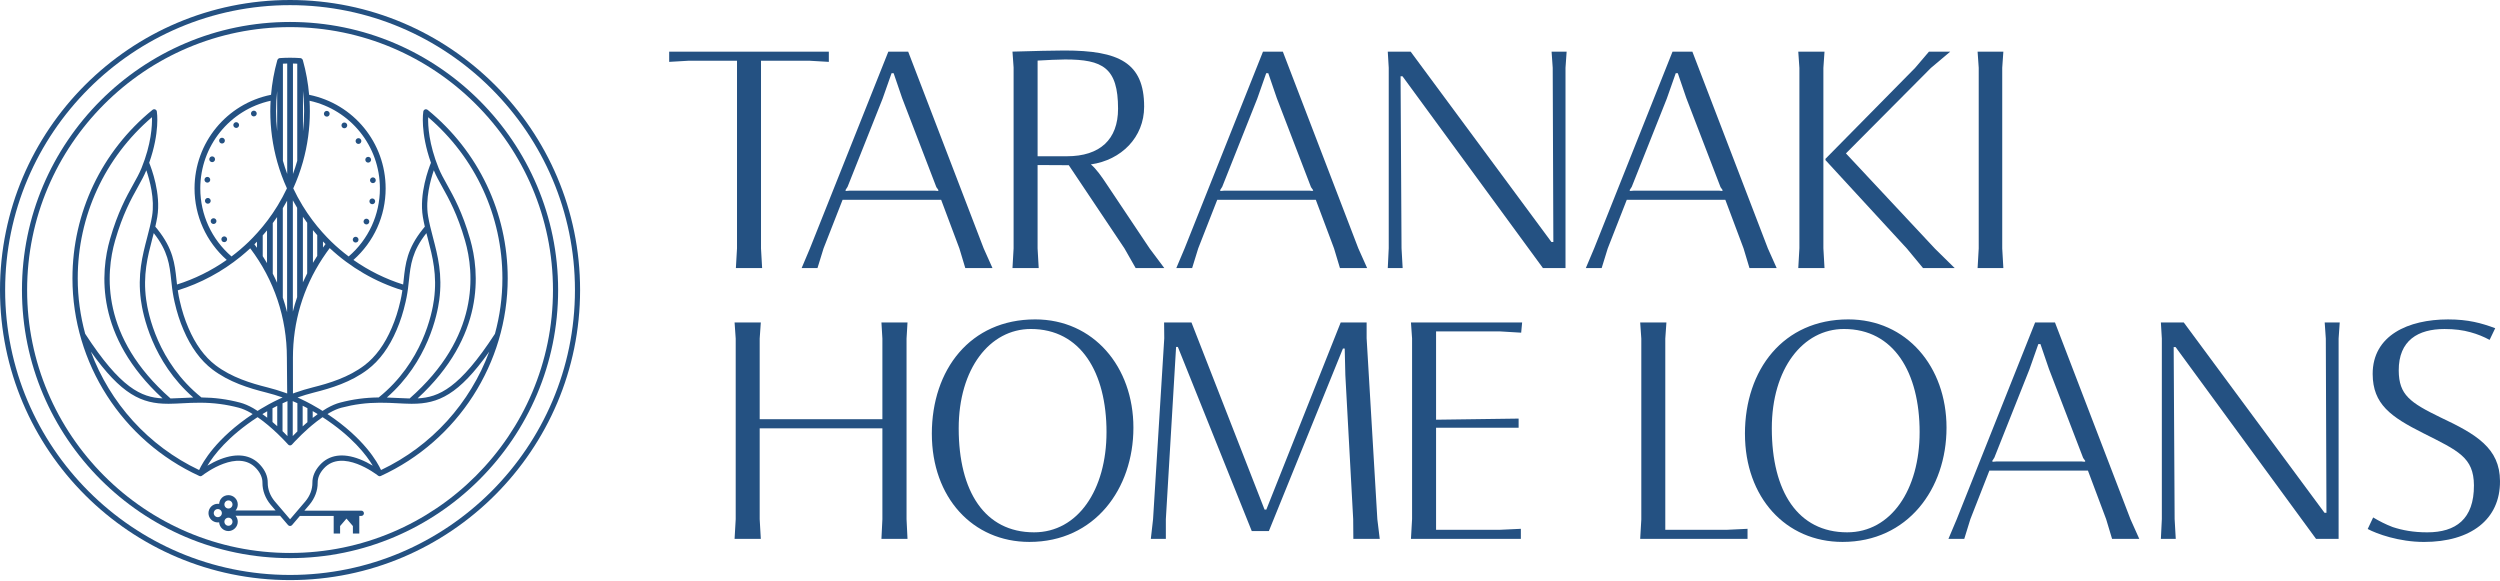 <svg width="594" height="138" viewBox="0 0 594 138" fill="none" xmlns="http://www.w3.org/2000/svg">
<path d="M68.915 5.218C33.793 5.218 5.218 33.793 5.218 68.915C5.218 104.037 33.793 132.612 68.915 132.612C104.037 132.612 132.612 104.037 132.612 68.915C132.612 33.793 104.037 5.218 68.915 5.218ZM68.915 131.386C34.468 131.386 6.444 103.362 6.444 68.915C6.444 34.468 34.468 6.442 68.915 6.442C103.362 6.442 131.386 34.466 131.386 68.913C131.386 103.359 103.362 131.383 68.915 131.383V131.386Z" fill="#245182"/>
<path d="M68.915 0C30.916 0 1.90735e-06 30.916 1.90735e-06 68.915C1.90735e-06 106.914 30.916 137.83 68.915 137.83C106.914 137.83 137.83 106.914 137.83 68.915C137.83 30.916 106.914 0 68.915 0ZM68.915 136.607C31.591 136.607 1.223 106.241 1.223 68.915C1.223 31.589 31.591 1.223 68.915 1.223C106.239 1.223 136.607 31.589 136.607 68.915C136.607 106.241 106.241 136.607 68.915 136.607Z" fill="#245182"/>
<path d="M86.793 53.272C86.882 53.31 86.974 53.327 87.065 53.327C87.329 53.327 87.577 53.173 87.69 52.916C87.841 52.568 87.683 52.169 87.334 52.017C86.99 51.866 86.587 52.025 86.438 52.373C86.286 52.717 86.445 53.121 86.793 53.272Z" fill="#245182"/>
<path d="M87.486 38.634C87.562 38.634 87.639 38.619 87.721 38.591C88.072 38.461 88.255 38.067 88.125 37.713C87.995 37.362 87.601 37.18 87.245 37.309C86.889 37.439 86.712 37.833 86.841 38.189C86.942 38.463 87.202 38.636 87.486 38.636V38.634Z" fill="#245182"/>
<path d="M88.56 47.16C88.188 47.099 87.839 47.357 87.779 47.729C87.724 48.102 87.976 48.453 88.351 48.51C88.387 48.518 88.421 48.518 88.457 48.518C88.786 48.518 89.079 48.28 89.132 47.941C89.187 47.568 88.935 47.217 88.56 47.16Z" fill="#245182"/>
<path d="M87.918 42.895C87.954 43.246 88.252 43.511 88.601 43.511C88.623 43.511 88.644 43.511 88.668 43.508C89.043 43.472 89.32 43.141 89.279 42.763C89.243 42.388 88.909 42.114 88.534 42.148C88.159 42.184 87.88 42.52 87.918 42.895Z" fill="#245182"/>
<path d="M81.82 30.476C82.013 30.476 82.202 30.394 82.339 30.238C82.585 29.951 82.553 29.521 82.265 29.274C81.981 29.029 81.549 29.06 81.301 29.343C81.056 29.627 81.087 30.06 81.371 30.31C81.501 30.418 81.659 30.476 81.818 30.476H81.82Z" fill="#245182"/>
<path d="M77.345 27.644C77.441 27.69 77.544 27.714 77.643 27.714C77.895 27.714 78.138 27.574 78.258 27.331C78.424 26.995 78.287 26.584 77.945 26.418C77.609 26.25 77.198 26.389 77.032 26.728C76.866 27.065 77.003 27.476 77.345 27.646V27.644Z" fill="#245182"/>
<path d="M84.08 57.481C84.207 57.58 84.354 57.625 84.5 57.625C84.705 57.625 84.904 57.536 85.039 57.366C85.269 57.068 85.221 56.637 84.923 56.407C84.628 56.173 84.195 56.224 83.964 56.522C83.731 56.82 83.782 57.25 84.08 57.481Z" fill="#245182"/>
<path d="M85.173 34.195C85.308 34.195 85.442 34.156 85.563 34.072C85.873 33.858 85.95 33.428 85.736 33.12C85.517 32.81 85.092 32.733 84.784 32.947C84.474 33.166 84.397 33.591 84.611 33.899C84.746 34.091 84.959 34.195 85.173 34.195Z" fill="#245182"/>
<path d="M53.306 33.807C53.525 33.497 53.45 33.069 53.14 32.855C52.83 32.637 52.404 32.711 52.188 33.021C51.969 33.331 52.049 33.757 52.356 33.973C52.477 34.057 52.614 34.096 52.746 34.096C52.96 34.096 53.173 33.997 53.306 33.807Z" fill="#245182"/>
<path d="M50.171 38.478C50.248 38.509 50.332 38.523 50.409 38.523C50.688 38.523 50.948 38.355 51.049 38.076C51.183 37.725 51.003 37.331 50.652 37.199C50.296 37.064 49.905 37.245 49.77 37.6C49.635 37.956 49.82 38.35 50.171 38.478Z" fill="#245182"/>
<path d="M56.123 30.399C56.282 30.399 56.44 30.346 56.565 30.233C56.853 29.991 56.887 29.558 56.642 29.27C56.399 28.981 55.967 28.945 55.678 29.193C55.39 29.438 55.358 29.87 55.601 30.157C55.736 30.315 55.928 30.399 56.12 30.399H56.123Z" fill="#245182"/>
<path d="M60.315 27.661C60.413 27.661 60.514 27.639 60.61 27.594H60.615C60.952 27.425 61.096 27.017 60.93 26.675C60.764 26.339 60.353 26.197 60.017 26.363C59.675 26.524 59.536 26.935 59.699 27.274C59.815 27.519 60.058 27.661 60.315 27.661Z" fill="#245182"/>
<path d="M49.198 43.391C49.222 43.393 49.244 43.393 49.268 43.393C49.616 43.393 49.912 43.134 49.95 42.783H49.948C49.986 42.408 49.715 42.069 49.34 42.031C48.965 41.992 48.626 42.266 48.587 42.641C48.549 43.016 48.823 43.35 49.198 43.389V43.391Z" fill="#245182"/>
<path d="M52.861 56.308C52.563 56.541 52.51 56.969 52.739 57.267C52.873 57.442 53.075 57.533 53.279 57.533C53.426 57.533 53.575 57.483 53.697 57.389C53.996 57.161 54.053 56.728 53.82 56.43C53.587 56.132 53.159 56.075 52.861 56.308Z" fill="#245182"/>
<path d="M50.474 51.905C50.13 52.051 49.969 52.458 50.116 52.801C50.224 53.061 50.477 53.219 50.746 53.219C50.835 53.219 50.926 53.203 51.013 53.164C51.361 53.018 51.522 52.616 51.376 52.268C51.224 51.919 50.823 51.758 50.477 51.905H50.474Z" fill="#245182"/>
<path d="M50.056 47.617C50.001 47.244 49.652 46.984 49.28 47.04C48.907 47.095 48.65 47.444 48.703 47.816C48.756 48.157 49.047 48.4 49.378 48.4C49.414 48.4 49.446 48.398 49.479 48.393C49.854 48.338 50.111 47.989 50.056 47.617Z" fill="#245182"/>
<path d="M101.595 26.097C101.458 25.986 101.283 25.938 101.105 25.964C100.929 25.991 100.773 26.092 100.674 26.238C100.624 26.313 100.59 26.397 100.578 26.486C100.545 26.698 99.824 31.418 102.395 38.68C101.876 39.944 99.552 46.037 100.473 51.554C100.602 52.332 100.763 53.094 100.939 53.856C100.773 54.051 100.614 54.248 100.444 54.457H100.446C100.446 54.457 100.446 54.462 100.444 54.462C96.701 59.127 96.319 62.687 95.915 66.456C95.874 66.834 95.834 67.216 95.788 67.6C91.591 66.281 87.594 64.3 83.976 61.762C88.846 57.447 91.629 51.308 91.629 44.773C91.629 33.928 84.012 24.657 73.448 22.525C73.208 19.753 72.718 17.013 71.968 14.338C71.968 14.338 71.968 14.338 71.968 14.335C71.968 14.331 71.96 14.307 71.958 14.302C71.951 14.28 71.939 14.263 71.932 14.242C71.927 14.23 71.922 14.22 71.917 14.208C71.816 13.98 71.602 13.819 71.347 13.802C70.554 13.747 69.742 13.718 68.929 13.718C68.927 13.718 68.922 13.718 68.92 13.718C68.103 13.718 67.312 13.744 66.499 13.802C66.245 13.819 66.033 13.98 65.93 14.208C65.925 14.218 65.92 14.227 65.915 14.239C65.908 14.259 65.894 14.275 65.889 14.297L65.879 14.333C65.129 17.008 64.639 19.751 64.399 22.522C53.837 24.657 46.222 33.928 46.222 44.768C46.222 51.301 49.003 57.438 53.871 61.752C50.253 64.291 46.256 66.274 42.057 67.598C42.011 67.211 41.97 66.829 41.929 66.451C41.525 62.682 41.141 59.123 37.401 54.457C37.245 54.263 37.074 54.058 36.901 53.856C37.076 53.094 37.24 52.33 37.37 51.549C38.29 46.032 35.966 39.942 35.447 38.675C38.019 31.416 37.297 26.693 37.264 26.481C37.245 26.371 37.197 26.265 37.124 26.178C36.903 25.914 36.511 25.875 36.245 26.094C24.149 35.952 17.215 50.547 17.215 66.132C17.215 86.269 29.05 104.703 47.366 113.092C47.386 113.101 47.405 113.101 47.424 113.109C47.453 113.118 47.482 113.128 47.511 113.135C47.539 113.14 47.566 113.142 47.595 113.145C47.607 113.145 47.619 113.147 47.631 113.147C47.643 113.147 47.657 113.145 47.669 113.145C47.691 113.145 47.712 113.145 47.734 113.138C47.782 113.13 47.83 113.116 47.873 113.097C47.878 113.097 47.883 113.092 47.888 113.089C47.95 113.061 48.011 113.025 48.063 112.974C48.72 112.469 56.592 106.58 60.889 111.304C61.875 112.388 62.37 113.527 62.358 114.695C62.339 116.536 63.033 118.392 64.314 119.925L65.478 121.288H55.971C56.296 120.904 56.493 120.406 56.493 119.863C56.493 118.642 55.498 117.647 54.277 117.647C53.056 117.647 52.14 118.567 52.068 119.724C51.965 119.709 51.859 119.697 51.751 119.697C50.529 119.697 49.534 120.692 49.534 121.913C49.534 123.134 50.529 124.129 51.751 124.129C51.859 124.129 51.965 124.12 52.068 124.103C52.14 125.259 53.101 126.18 54.277 126.18C55.452 126.18 56.493 125.185 56.493 123.964C56.493 123.42 56.296 122.925 55.971 122.538H66.432C66.468 122.538 66.504 122.533 66.54 122.529L68.442 124.757C68.562 124.896 68.735 124.978 68.92 124.978C69.105 124.978 69.278 124.899 69.398 124.757L71.251 122.584H79.284V126.761H80.806V124.987L82.327 123.214L83.849 124.987V126.761H85.37V122.584H85.841C86.188 122.584 86.469 122.303 86.469 121.956C86.469 121.61 86.188 121.329 85.841 121.329H72.323L73.528 119.918C74.806 118.389 75.501 116.534 75.482 114.693C75.47 113.527 75.963 112.385 76.95 111.301C81.308 106.513 89.346 112.638 89.805 112.993C89.812 113 89.822 113.003 89.829 113.008C89.865 113.037 89.901 113.061 89.94 113.08C89.947 113.085 89.954 113.087 89.961 113.092C90.012 113.116 90.065 113.13 90.118 113.14C90.122 113.14 90.127 113.14 90.132 113.14C90.161 113.145 90.187 113.147 90.216 113.147C90.24 113.147 90.262 113.142 90.286 113.14C90.293 113.14 90.303 113.14 90.31 113.138C90.365 113.13 90.418 113.113 90.471 113.092C90.473 113.092 90.476 113.092 90.481 113.089C108.796 104.701 120.632 86.267 120.632 66.129C120.632 50.544 113.695 35.952 101.6 26.092L101.595 26.097ZM51.753 122.875C51.222 122.875 50.791 122.444 50.791 121.913C50.791 121.382 51.222 120.952 51.753 120.952C52.284 120.952 52.714 121.382 52.714 121.913C52.714 122.444 52.284 122.875 51.753 122.875ZM54.279 124.925C53.75 124.925 53.318 124.495 53.318 123.964C53.318 123.432 53.748 123.002 54.279 123.002C54.81 123.002 55.241 123.432 55.241 123.964C55.241 124.495 54.81 124.925 54.279 124.925ZM54.279 120.822C53.75 120.822 53.318 120.392 53.318 119.861C53.318 119.329 53.748 118.899 54.279 118.899C54.81 118.899 55.241 119.329 55.241 119.861C55.241 120.392 54.81 120.822 54.279 120.822ZM103.073 40.458C103.612 41.773 104.294 43.004 105.088 44.427C106.688 47.304 108.683 50.885 110.491 57.152C112.726 64.903 113.974 80.063 97.324 94.675C96.442 94.661 95.531 94.615 94.572 94.564C93.713 94.519 92.834 94.476 91.915 94.451C101.694 85.904 103.907 74.686 104.359 71.341C105.181 65.25 104.011 60.767 102.879 56.433C102.424 54.69 101.994 53.044 101.71 51.342C101.035 47.289 102.287 42.756 103.073 40.458ZM96.36 71.78C96.442 71.393 96.523 71.011 96.608 70.624C96.886 69.194 97.028 67.87 97.165 66.591C97.562 62.896 97.91 59.697 101.314 55.392C101.429 55.842 101.545 56.294 101.665 56.75C102.766 60.966 103.903 65.326 103.114 71.172C102.662 74.528 100.376 86.08 89.985 94.432C86.786 94.464 83.856 94.853 80.789 95.661C79.835 95.911 78.799 96.353 77.715 96.966C77.693 96.975 77.674 96.987 77.652 97.002C77.321 97.216 76.984 97.425 76.64 97.634C76.631 97.629 76.621 97.622 76.612 97.617L76.388 97.478L76.244 97.386C76.119 97.307 75.996 97.228 75.869 97.151C75.282 96.795 74.662 96.437 73.97 96.06C73.198 95.636 72.407 95.235 71.552 94.834C71.249 94.692 70.968 94.562 70.694 94.439C71.98 93.99 73.268 93.601 74.626 93.257C78.715 92.233 83.426 90.784 87.365 87.796C90.185 85.659 92.5 82.491 94.245 78.383C95.115 76.367 95.826 74.148 96.36 71.78ZM75.429 98.35V98.446C75.052 98.718 74.674 98.999 74.299 99.293V97.677C74.621 97.862 74.927 98.043 75.225 98.223C75.294 98.264 75.362 98.307 75.429 98.35ZM73.042 96.98V100.319C72.855 100.48 72.669 100.639 72.489 100.797C72.297 100.965 72.105 101.138 71.912 101.314V96.398C72.299 96.591 72.674 96.783 73.042 96.98ZM95.608 68.978C95.54 69.434 95.468 69.898 95.374 70.369C95.293 70.747 95.211 71.131 95.132 71.513C94.617 73.797 93.932 75.939 93.088 77.888C91.428 81.794 89.248 84.791 86.603 86.793C82.844 89.644 78.284 91.046 74.316 92.038C72.888 92.401 71.535 92.807 70.184 93.283C69.997 93.348 69.804 93.42 69.607 93.493C69.607 91.565 69.6 87.046 69.6 84.991C69.6 76.484 72.02 68.401 76.624 61.392C76.922 60.935 77.229 60.49 77.537 60.05C77.782 59.707 78.027 59.363 78.282 59.024C78.301 58.998 78.32 58.974 78.34 58.95C83.255 63.545 89.207 67.002 95.603 68.975L95.608 68.978ZM71.968 67.091V51.501C72.297 51.986 72.638 52.462 72.987 52.931V64.952C72.629 65.656 72.287 66.367 71.968 67.088V67.091ZM74.355 62.454V54.681C74.689 55.087 75.028 55.486 75.374 55.875V60.808C75.02 61.349 74.681 61.899 74.355 62.452V62.454ZM76.739 58.822V57.366C76.948 57.582 77.152 57.791 77.354 57.993C77.147 58.265 76.943 58.541 76.739 58.82V58.822ZM71.992 21.628C72.126 22.842 72.208 24.063 72.239 25.289C72.222 25.38 72.225 25.469 72.242 25.553C72.246 25.842 72.254 26.133 72.254 26.421C72.254 28.027 72.165 29.625 71.989 31.212V21.628H71.992ZM71.968 38.487C73.066 34.577 73.624 30.517 73.624 26.421C73.624 25.592 73.595 24.765 73.549 23.938C83.284 26.082 90.264 34.706 90.264 44.77C90.264 51.013 87.562 56.87 82.842 60.935C81.407 59.856 80.034 58.693 78.741 57.44C78.054 56.774 77.342 56.029 76.566 55.161C75.746 54.246 74.958 53.279 74.218 52.294C73.381 51.181 72.593 50.013 71.869 48.823C71.04 47.458 70.307 46.09 69.677 44.754C70.59 42.737 71.364 40.631 71.968 38.485V38.487ZM69.607 15.093C69.949 15.1 70.287 15.112 70.626 15.129V38.209C70.328 39.264 69.987 40.309 69.607 41.338V15.093ZM69.583 47.595C69.905 48.184 70.244 48.777 70.6 49.369V70.6C70.215 71.73 69.874 72.876 69.583 74.035V47.592V47.595ZM69.554 95.307C69.9 95.454 70.263 95.617 70.658 95.8V102.499C70.239 102.905 69.867 103.283 69.554 103.607V95.31V95.307ZM67.221 15.129C67.559 15.112 67.898 15.1 68.24 15.093V41.326C67.86 40.3 67.521 39.254 67.221 38.201V15.129ZM68.3 95.305V103.619C67.97 103.28 67.576 102.881 67.129 102.446V95.829C67.547 95.634 67.932 95.463 68.3 95.305ZM65.855 21.628V31.212C65.68 29.625 65.591 28.027 65.591 26.421C65.591 24.815 65.68 23.217 65.855 21.628ZM47.59 44.773C47.59 34.711 54.565 26.087 64.298 23.941C64.252 24.765 64.223 25.592 64.223 26.421C64.223 30.517 64.781 34.574 65.879 38.483C66.483 40.629 67.259 42.735 68.175 44.754C67.528 46.126 66.776 47.523 65.93 48.907C65.204 50.095 64.413 51.256 63.581 52.359C62.843 53.34 62.053 54.299 61.233 55.214C60.454 56.082 59.743 56.827 59.058 57.488C57.779 58.719 56.426 59.868 55.008 60.933C50.289 56.868 47.59 51.013 47.59 44.773ZM68.216 47.684V74.189C67.925 73.016 67.583 71.855 67.196 70.713V49.458C67.555 48.869 67.891 48.277 68.216 47.686V47.684ZM65.831 51.575V67.175C65.514 66.449 65.17 65.733 64.812 65.024V53.001C65.16 52.534 65.499 52.058 65.831 51.578V51.575ZM63.444 54.741V62.517C63.117 61.961 62.779 61.411 62.425 60.868V55.931C62.771 55.541 63.11 55.145 63.444 54.741ZM61.06 57.416V58.875C60.858 58.596 60.649 58.322 60.44 58.048C60.644 57.844 60.851 57.635 61.06 57.416ZM57.2 60.954C57.228 60.935 57.255 60.913 57.281 60.889C58.024 60.281 58.75 59.654 59.454 59C65.153 66.536 68.163 75.506 68.163 84.996C68.163 87.036 68.211 91.555 68.235 93.495C68.04 93.423 67.85 93.353 67.663 93.288C66.309 92.812 64.959 92.404 63.528 92.041C59.562 91.048 55.003 89.649 51.243 86.796C48.602 84.794 46.419 81.796 44.758 77.886C43.917 75.939 43.232 73.797 42.72 71.523C42.638 71.131 42.557 70.749 42.477 70.384C42.383 69.906 42.311 69.442 42.244 68.983C47.669 67.305 52.777 64.555 57.204 60.954H57.2ZM40.682 66.588C40.819 67.867 40.961 69.192 41.242 70.636C41.324 71.011 41.405 71.393 41.487 71.79C42.018 74.148 42.73 76.364 43.6 78.378C45.347 82.489 47.662 85.657 50.481 87.793C54.421 90.781 59.132 92.231 63.218 93.254C64.579 93.598 65.865 93.988 67.151 94.437C66.858 94.569 66.557 94.706 66.23 94.86C65.365 95.269 64.574 95.67 63.812 96.088C63.146 96.454 62.545 96.802 61.976 97.148C61.831 97.235 61.694 97.322 61.557 97.408L61.396 97.511L61.202 97.634C60.856 97.422 60.514 97.211 60.173 96.992C60.161 96.985 60.151 96.978 60.139 96.971C59.053 96.355 58.014 95.913 57.053 95.661C53.986 94.855 51.056 94.466 47.857 94.432C37.466 86.08 35.18 74.528 34.728 71.172C33.94 65.324 35.077 60.966 36.177 56.75C36.297 56.289 36.415 55.837 36.531 55.385C39.937 59.692 40.285 62.892 40.682 66.588ZM65.872 96.427V101.263C65.492 100.92 65.115 100.588 64.742 100.268V97.009C65.11 96.812 65.485 96.62 65.872 96.425V96.427ZM63.488 97.711V99.247C63.108 98.951 62.73 98.67 62.358 98.401V98.384C62.444 98.329 62.533 98.273 62.622 98.221H62.625C62.904 98.052 63.19 97.882 63.488 97.711ZM36.132 51.342C35.848 53.044 35.418 54.688 34.964 56.433C33.831 60.767 32.663 65.247 33.483 71.341C33.935 74.686 36.146 85.904 45.924 94.449C45.006 94.476 44.126 94.519 43.27 94.564C42.311 94.615 41.403 94.661 40.518 94.675C23.871 80.066 25.116 64.906 27.351 57.152C29.159 50.885 31.151 47.304 32.755 44.427C33.545 43.004 34.23 41.773 34.769 40.461C35.557 42.759 36.809 47.292 36.132 51.344V51.342ZM18.47 66.132C18.47 51.328 24.883 37.442 36.11 27.842C36.17 29.825 35.956 34.209 33.617 39.956C33.108 41.211 32.435 42.417 31.656 43.816C30.024 46.749 27.991 50.4 26.145 56.803C23.875 64.673 22.578 79.885 38.622 94.656C33.593 94.415 28.649 92.252 20.241 79.306C19.087 75.069 18.47 70.646 18.47 66.132ZM47.311 111.678C35.223 105.953 26.099 95.718 21.594 83.544C28.861 93.803 33.694 95.937 39.898 95.937C40.028 95.937 40.163 95.937 40.292 95.935C41.276 95.927 42.278 95.874 43.335 95.819C44.691 95.747 46.097 95.675 47.626 95.685C50.803 95.699 53.697 96.079 56.731 96.874C57.587 97.1 58.524 97.499 59.507 98.057C59.678 98.168 59.861 98.276 60.033 98.384C51.33 104.174 48.164 109.835 47.311 111.681V111.678ZM85.418 109.09C81.469 107.568 78.22 108.042 76.02 110.46C74.814 111.784 74.21 113.214 74.225 114.707C74.242 116.25 73.65 117.815 72.569 119.108L68.922 123.382L65.276 119.111C64.189 117.81 63.598 116.245 63.615 114.705C63.632 113.212 63.026 111.782 61.819 110.457C59.62 108.039 56.368 107.568 52.421 109.087C51.224 109.549 50.145 110.121 49.282 110.64C50.784 108.131 54.185 103.682 61.197 99.119C61.223 99.139 61.252 99.158 61.279 99.175L61.37 99.237C62.139 99.773 62.928 100.379 63.711 101.038C64.483 101.684 65.273 102.398 66.064 103.158C67.497 104.535 68.439 105.6 68.449 105.612C68.569 105.746 68.728 105.835 68.908 105.835C69.088 105.835 69.249 105.768 69.367 105.633C69.372 105.629 69.376 105.621 69.381 105.616C69.386 105.612 69.391 105.609 69.396 105.604C69.434 105.561 70.336 104.542 71.72 103.208C72.254 102.694 72.792 102.196 73.319 101.732C73.561 101.518 73.816 101.302 74.073 101.086C74.845 100.437 75.631 99.829 76.414 99.281L76.559 99.18C76.588 99.158 76.616 99.139 76.648 99.119C83.671 103.689 87.07 108.14 88.57 110.647C87.704 110.128 86.62 109.551 85.418 109.087V109.09ZM90.533 111.676C89.68 109.83 86.519 104.177 77.813 98.384C77.977 98.281 78.143 98.177 78.304 98.074C78.311 98.069 78.32 98.064 78.328 98.062C79.325 97.497 80.26 97.098 81.109 96.874C84.142 96.076 87.036 95.699 90.216 95.685C91.747 95.675 93.149 95.747 94.504 95.819C95.564 95.874 96.564 95.927 97.545 95.935C97.677 95.935 97.809 95.937 97.939 95.937C104.143 95.937 108.974 93.805 116.243 83.553C111.738 95.721 102.617 105.953 90.533 111.676ZM99.22 94.656C115.262 79.888 113.964 64.673 111.695 56.806C109.849 50.4 107.816 46.751 106.184 43.816C105.405 42.42 104.734 41.213 104.222 39.958C101.883 34.214 101.67 29.827 101.732 27.844C112.957 37.444 119.372 51.33 119.372 66.132C119.372 70.648 118.755 75.073 117.599 79.316C109.193 92.25 104.256 94.408 99.223 94.653L99.22 94.656Z" fill="#245182"/>
<path d="M174.846 63.697L175.113 59.022V14.434H163.559L158.997 14.701V12.269H196.931V14.701L192.369 14.434H180.815V59.02L181.081 63.695H174.849L174.846 63.697Z" fill="#245182"/>
<path d="M190.468 63.697L192.443 59.022L211.069 12.269H215.783L233.724 59.022L235.815 63.697H229.354L227.948 59.022L223.614 47.468H200.2L195.676 59.022L194.232 63.697H190.468ZM201.036 45.374L201.911 45.297H222.095L222.818 45.374L223.008 45.223L222.477 44.463L214.343 23.292L212.329 17.4H211.834L209.706 23.443L201.383 44.386L200.849 45.223L201.039 45.374H201.036Z" fill="#245182"/>
<path d="M240.564 63.697L240.831 59.022V16.03L240.564 12.266C245.696 12.114 250.41 11.999 252.919 11.999C265.805 11.999 271.848 14.85 271.848 25.339C271.848 32.637 266.411 38.035 259.19 39.062C260.445 40.088 261.774 41.989 262.952 43.775L273.139 59.017L276.636 63.692H269.831L267.17 59.017L253.943 39.252L246.53 39.213V59.017L246.797 63.692H240.564V63.697ZM246.533 37.127H253.489C261.356 37.127 265.651 33.137 265.651 25.837C265.651 16.068 262.003 14.129 253.071 14.129C251.436 14.129 248.662 14.28 246.533 14.396V37.124V37.127Z" fill="#245182"/>
<path d="M279.487 63.697L281.463 59.022L300.088 12.269H304.802L322.743 59.022L324.834 63.697H318.373L316.967 59.022L312.633 47.468H289.219L284.695 59.022L283.251 63.697H279.487ZM290.053 45.374L290.928 45.297H311.112L311.835 45.374L312.025 45.223L311.494 44.463L303.36 23.292L301.345 17.4H300.85L298.723 23.443L290.399 44.386L289.866 45.223L290.056 45.374H290.053Z" fill="#245182"/>
<path d="M329.735 63.697L329.963 58.983V16.107L329.735 12.269H335.17L368.619 57.5H369.076L368.924 16.107L368.657 12.269H372.232L371.965 16.107V63.697H366.605L333.232 18.121H332.776L333.004 58.983L333.271 63.697H329.735Z" fill="#245182"/>
<path d="M376.791 63.697L378.767 59.022L397.393 12.269H402.106L420.047 59.022L422.138 63.697H415.677L414.271 59.022L409.938 47.468H386.524L382 59.022L380.555 63.697H376.791ZM387.358 45.374L388.233 45.297H408.416L409.14 45.374L409.329 45.223L408.798 44.463L400.664 23.292L398.65 17.4H398.155L396.028 23.443L387.704 44.386L387.17 45.223L387.36 45.374H387.358Z" fill="#245182"/>
<path d="M427.27 63.697L427.537 58.983V16.146L427.27 12.269H433.503L433.236 16.146V58.983L433.503 63.697H427.27ZM456.917 63.697L453.078 59.06L433.731 38.041V37.738L455.016 16.148L458.323 12.271H463.378L458.777 16.148L438.594 36.447L459.765 59.101L464.44 63.699H456.914L456.917 63.697Z" fill="#245182"/>
<path d="M469.877 63.697L470.144 59.022V16.107L469.877 12.269H475.997L475.73 16.107V59.022L475.997 63.697H469.877Z" fill="#245182"/>
<path d="M174.536 128.04L174.803 123.365V80.45L174.536 76.611H180.769L180.502 80.45V99.607H209.656V80.45L209.428 76.611H215.624L215.396 80.45V123.365L215.624 128.04H209.428L209.656 123.365V101.775H180.502V123.365L180.769 128.04H174.536Z" fill="#245182"/>
<path d="M221.403 103.066C221.403 87.825 230.524 75.888 245.958 75.888C259.794 75.888 269.298 87.101 269.298 101.622C269.298 116.142 260.099 128.761 244.591 128.761C231.096 128.761 221.405 118.195 221.405 103.066H221.403ZM262.909 102.686C262.909 88.51 256.789 78.169 244.929 78.169C235.199 78.169 227.787 87.558 227.787 101.773C227.787 116.786 233.983 126.48 245.689 126.48C256.142 126.48 262.906 116.332 262.906 102.686H262.909Z" fill="#245182"/>
<path d="M273.437 128.04L273.968 123.365L276.629 80.375L276.59 76.611H283.09L300.461 121.084H300.879L318.553 76.611H324.711V80.375L327.257 123.365L327.827 128.04H321.555L321.517 123.365L319.654 89.118L319.503 82.808H319.084L301.485 126.177H297.418L279.857 82.426H279.439L277.006 123.362V128.037H273.432L273.437 128.04Z" fill="#245182"/>
<path d="M335.242 128.04L335.509 123.326V80.412L335.242 76.611H361.66L361.432 79.044L356.377 78.741H341.21V99.722L360.824 99.456V101.624H341.21V125.874H356.452L361.355 125.646V128.04H335.242Z" fill="#245182"/>
<path d="M389.708 128.04L389.975 123.442V80.452L389.708 76.614H395.941L395.674 80.452V125.874H410.423L415.214 125.646V128.04H389.708Z" fill="#245182"/>
<path d="M414.598 103.066C414.598 87.825 423.72 75.888 439.154 75.888C452.989 75.888 462.493 87.101 462.493 101.622C462.493 116.142 453.295 128.761 437.786 128.761C424.292 128.761 414.601 118.195 414.601 103.066H414.598ZM456.104 102.686C456.104 88.51 449.985 78.169 438.125 78.169C428.395 78.169 420.982 87.558 420.982 101.773C420.982 116.786 427.179 126.48 438.885 126.48C449.338 126.48 456.102 116.332 456.102 102.686H456.104Z" fill="#245182"/>
<path d="M462.945 128.04L464.921 123.365L483.547 76.611H488.26L506.201 123.365L508.292 128.04H501.831L500.425 123.365L496.092 111.81H472.678L468.154 123.365L466.709 128.04H462.945ZM473.514 109.717L474.389 109.64H494.572L495.296 109.717L495.486 109.565L494.955 108.806L486.821 87.635L484.806 81.743H484.311L482.184 87.786L473.86 108.729L473.327 109.565L473.516 109.717H473.514Z" fill="#245182"/>
<path d="M513.424 128.04L513.653 123.326V80.45L513.424 76.611H518.859L552.308 121.843H552.765L552.613 80.45L552.347 76.611H555.921L555.654 80.45V128.04H550.294L516.922 82.464H516.465L516.693 123.326L516.96 128.04H513.424Z" fill="#245182"/>
<path d="M562.569 125.682L563.862 122.947C565.269 123.783 566.79 124.581 568.499 125.228C570.816 125.988 573.403 126.483 576.71 126.483C583.476 126.483 587.846 123.365 587.808 115.308C587.769 108.657 584.046 107.097 575.758 102.917C568.042 99.04 563.785 96.038 563.747 88.892C563.709 79.655 572.261 75.893 581.649 75.893C586.476 75.893 589.594 76.768 592.862 77.984L591.531 80.758C590.125 79.999 588.642 79.39 586.969 78.934C585.219 78.439 583.205 78.174 580.811 78.174C574.578 78.174 569.903 80.835 569.939 88.058C569.977 93.836 572.638 95.661 579.897 99.194C588.375 103.184 593.961 106.492 593.999 114.284C594.076 123.444 587.005 128.766 575.946 128.766C569.977 128.766 564.694 126.826 562.564 125.687L562.569 125.682Z" fill="#245182"/>
</svg>
